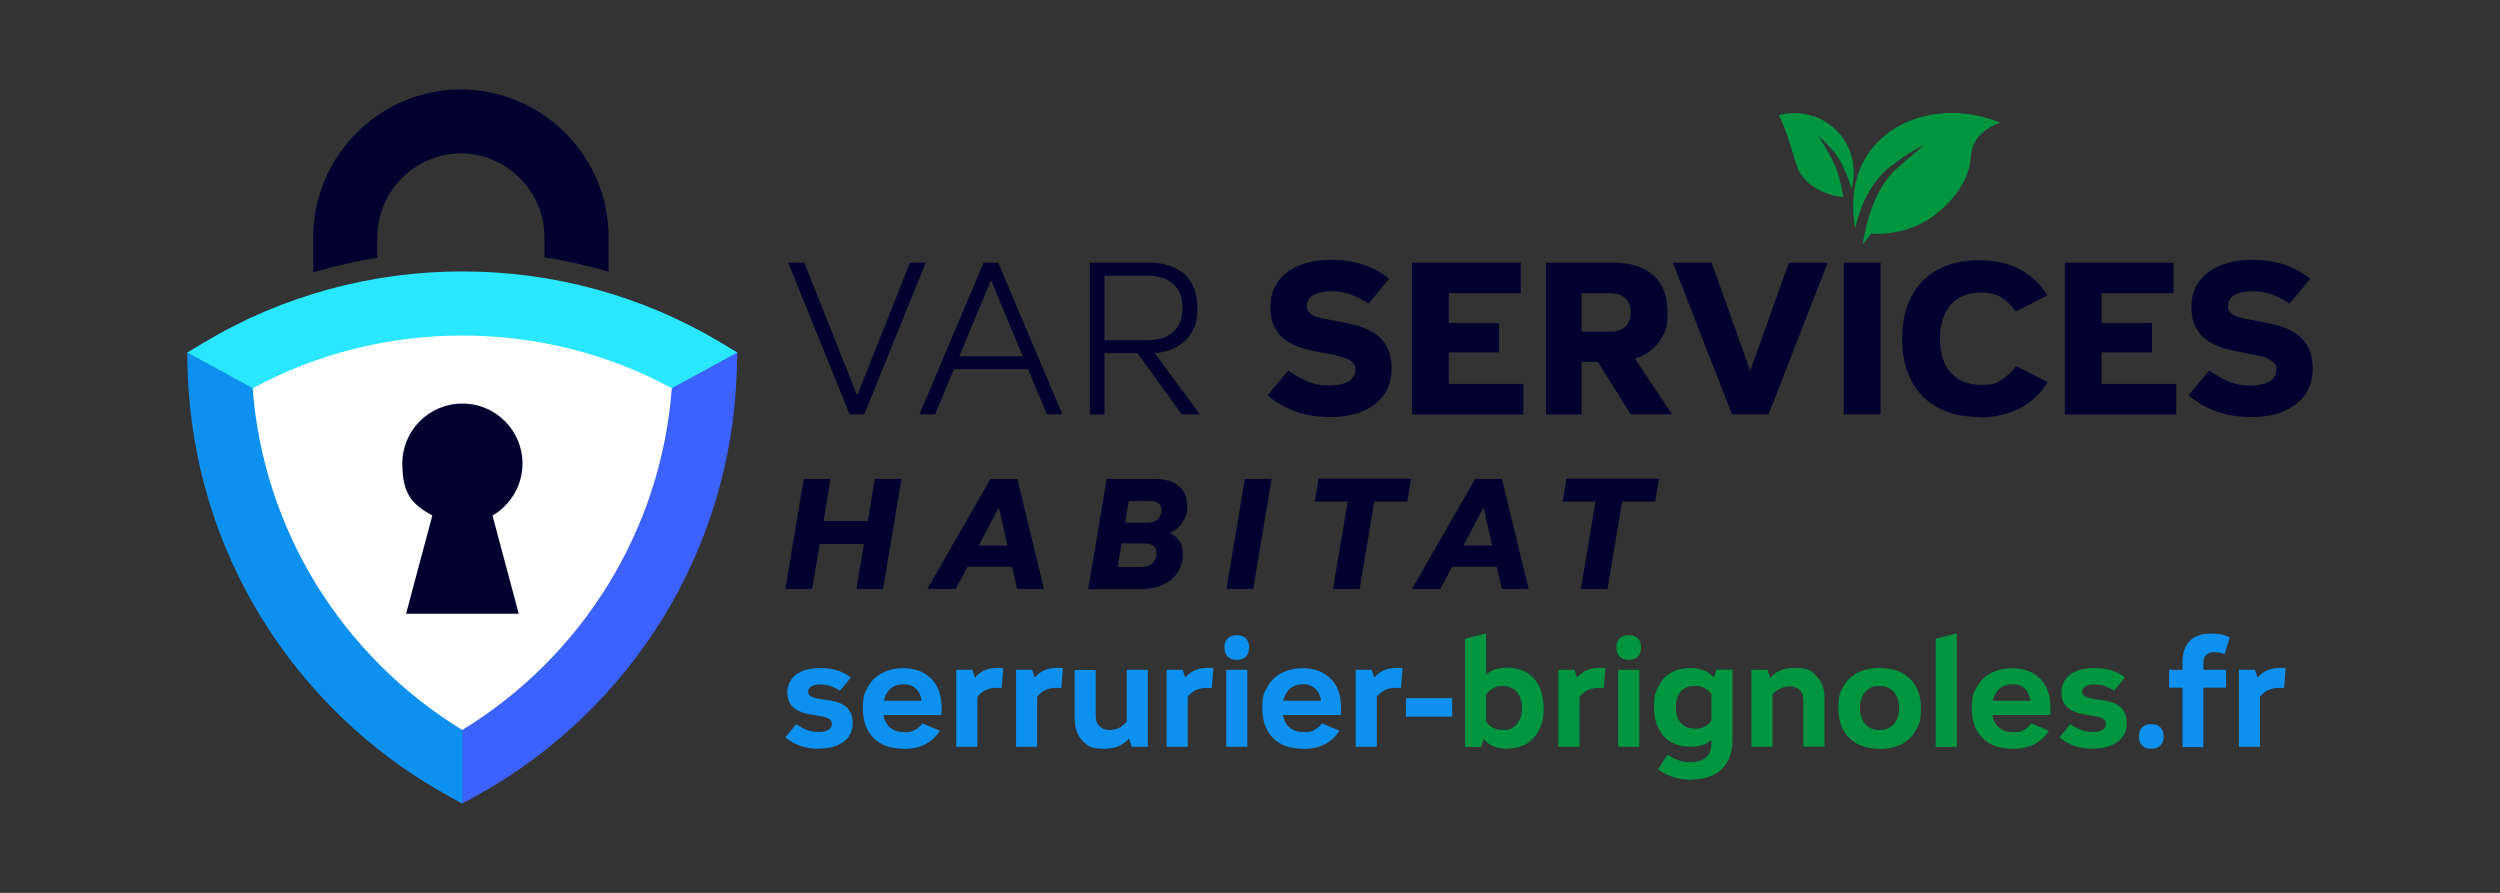 <?xml version="1.0" encoding="UTF-8"?>
<svg id="Calque_1" xmlns="http://www.w3.org/2000/svg" version="1.1" viewBox="0 0 1400 500">
  <rect x="0" y="0" width="1400" height="500" fill="#333333" stroke="none"/>
  <!-- Generator: Adobe Illustrator 29.5.1, SVG Export Plug-In . SVG Version: 2.1.0 Build 141)  -->
  <defs>
    <style>
      .st0, .st1 {
        fill: #0c91f0;
      }

      .st2, .st3 {
        fill: #00012f;
      }

      .st4 {
        fill: #29e7fe;
      }

      .st4, .st3, .st5, .st1 {
        fill-rule: evenodd;
      }

      .st6 {
        fill: #fff;
      }

      .st7 {
        fill: #009640;
      }

      .st5 {
        fill: #3b62ff;
      }
    </style>
  </defs>
  <g>
    <path class="st6" d="M258.9,418.9c-20.3-12.4-59.2-39.8-89.5-89.5-29.9-49.1-36.7-95.6-38.5-119.3,21.2-11.4,66.7-32.2,128-32.2s106.8,20.8,128,32.2c-1.9,24-8.2,64.2-31.7,107.5-30.9,57-74.7,88-96.3,101.3Z"/>
    <g>
      <path class="st1" d="M258.9,450l9.2-23.8-9.2-17.4c-33.4-20.4-61.6-48.6-82.1-82-19.7-32.3-32.3-69.5-35.3-109.3l-10.9-13.4-25.8-6.6.3,10.5c1.6,50.3,16.4,97.3,41,137.5,25.4,41.5,61.3,76,104,99.7l8.7,4.8Z"/>
      <path class="st5" d="M258.9,408.8v41.2l8.7-4.8c42.7-23.7,78.6-58.2,104-99.7,24.6-40.3,39.4-87.2,41-137.5l.3-10.5-21.7,5-15,15c-3,39.8-15.5,77-35.3,109.3-20.4,33.4-48.6,61.6-82.1,82"/>
      <path class="st4" d="M141.6,217.4c36.3-19.7,76.8-29.5,117.3-29.5s81,9.8,117.3,29.5l36.7-20-9-5.4c-44.4-26.7-94.7-40-145-40s-100.6,13.3-145,40l-9,5.4,36.7,20Z"/>
    </g>
    <path class="st3" d="M258.9,226c-18.6,0-33.6,15-33.6,33.6s6.8,23.3,16.8,29.1l-14.7,55h63.1l-14.7-55c10-5.8,16.8-16.7,16.8-29.1,0-18.5-15-33.6-33.6-33.6"/>
    <path class="st3" d="M175.4,152.5c11.8-3.5,23.8-6.2,35.9-8.2v-11.6c0-12.8,5.3-24.5,13.8-33,8.5-8.5,20.2-13.8,33-13.8s24.5,5.3,33,13.8c8.5,8.5,13.8,20.2,13.8,33v11.4c12.1,1.9,24.1,4.6,35.9,8v-19.3c0-22.8-9.3-43.4-24.3-58.4-15-15-35.7-24.3-58.4-24.3s-43.4,9.3-58.4,24.3c-15,15-24.3,35.7-24.3,58.4v19.8Z"/>
  </g>
  <g>
    <g>
      <path class="st2" d="M475.8,232l-34.4-84.9h9l29.6,74.4,29.6-74.4h8.8l-34.4,84.9h-8.2Z"/>
      <path class="st2" d="M514.9,232l35.9-84.9h8.2l35.9,84.9h-8.7l-31.2-75.2-31.3,75.2h-8.7ZM532.4,206.7v-7.2h44.9v7.2h-44.9Z"/>
      <path class="st2" d="M610.3,232v-84.9h33.1c8.6,0,15.2,2.2,20,6.5,4.7,4.3,7.1,10.6,7.1,18.8s-1.1,10-3.2,13.7c-2.1,3.7-5.2,6.6-9.3,8.7s-8.9,3-14.5,3h-30.5v-7.3h29.8c6.1,0,10.9-1.6,14.3-4.7,3.4-3.1,5.1-7.6,5.1-13.4s-1.7-10.2-5.1-13.3c-3.4-3.2-8.2-4.7-14.3-4.7h-24.3v77.7h-8.2ZM661.8,232l-25.1-34.6,8-2.3,27.2,36.9h-10Z"/>
      <path class="st2" d="M744.3,233.5c-6.7,0-12.9-1-18.6-3-5.8-2-11.1-5.1-15.9-9.1l11.6-13.9c3.2,2.3,6.6,4.3,10.3,5.9,3.7,1.7,7.9,2.5,12.6,2.5s8.2-.8,10.8-2.3c2.6-1.6,3.9-3.7,3.9-6.5s-.4-2.8-1.3-3.8c-.9-1-2.1-1.8-3.5-2.5-1.5-.6-3.2-1.2-5.2-1.6-2-.4-4.1-.8-6.3-1.3-3.3-.6-6.8-1.3-10.5-2.2-3.7-.9-7.1-2.2-10.3-4-3.2-1.8-5.7-4.3-7.6-7.5-1.9-3.2-2.9-7.3-2.9-12.6s1.4-9.9,4.2-13.8c2.8-3.9,6.7-7,11.9-9.1,5.1-2.1,11.2-3.2,18.2-3.2,12.6,0,23.4,3.5,32.2,10.6l-11.5,13.9c-3-1.9-6-3.6-9.3-4.9-3.2-1.3-7.1-2-11.4-2s-7.8.7-10.2,2.1c-2.4,1.4-3.6,3.4-3.6,6s.4,2.6,1.2,3.6c.8,1,1.9,1.7,3.3,2.3,1.4.5,3.1,1,5,1.4,1.9.4,3.9.7,6,1.1,3.4.6,6.9,1.3,10.7,2.2,3.7.9,7.2,2.3,10.4,4.1,3.2,1.9,5.8,4.4,7.8,7.7,2,3.3,3,7.6,3,12.9s-1.4,10.4-4.2,14.4c-2.8,4-6.8,7.2-12.1,9.4-5.2,2.2-11.5,3.3-18.7,3.3Z"/>
      <path class="st2" d="M790.7,232v-84.9h60.9v17.1h-40.3v16.7h28.2v16.4h-28.2v17.7h41.8v17.1h-62.4Z"/>
      <path class="st2" d="M865.8,232v-84.9h37.5c9.8,0,17.3,2.4,22.6,7.1,5.3,4.7,7.9,11.6,7.9,20.6s-1.2,10.9-3.7,15c-2.5,4.1-6,7.3-10.6,9.5-4.5,2.2-9.9,3.3-16.2,3.3h-32.5v-16.9h30.7c3.8,0,6.7-.9,8.7-2.8,2-1.9,3-4.5,3-8.1s-1-6-3-7.8c-2-1.9-4.9-2.8-8.7-2.8h-15.8v67.9h-20ZM913.2,232l-19.2-30.6,19.3-3.9,23,34.5h-23.1Z"/>
      <path class="st2" d="M969.9,232l-33.1-84.9h21.7l21.6,60.5,21.7-60.5h21.7l-33.1,84.9h-20.6Z"/>
      <path class="st2" d="M1032.5,232v-84.9h20.6v84.9h-20.6Z"/>
      <path class="st2" d="M1108.4,233.5c-8.9,0-16.6-1.7-23.1-5.2-6.5-3.5-11.5-8.5-14.9-15.1-3.5-6.6-5.2-14.4-5.2-23.6s1.7-17.1,5.2-23.6c3.5-6.6,8.4-11.6,14.9-15.1,6.5-3.5,14.2-5.2,23.1-5.2,17.1,0,29.8,6.6,38.2,19.7l-17.7,9c-2.2-3-4.8-5.6-7.8-7.6-3-2-7-3-11.9-3s-8.9,1-12.3,3.1c-3.4,2.1-6,5-7.8,8.9-1.8,3.9-2.7,8.5-2.7,13.9,0,8.1,2,14.4,6,19,4,4.5,9.6,6.8,16.9,6.8s8.8-1,11.9-3c3-2,5.6-4.5,7.8-7.5l17.7,9c-8.3,13.1-21.1,19.7-38.2,19.7Z"/>
      <path class="st2" d="M1156.3,232v-84.9h60.9v17.1h-40.3v16.7h28.2v16.4h-28.2v17.7h41.8v17.1h-62.4Z"/>
      <path class="st2" d="M1260.1,233.5c-6.7,0-12.9-1-18.6-3-5.8-2-11.1-5.1-15.9-9.1l11.6-13.9c3.2,2.3,6.6,4.3,10.3,5.9,3.7,1.7,7.9,2.5,12.6,2.5s8.2-.8,10.8-2.3c2.6-1.6,3.9-3.7,3.9-6.5s-.4-2.8-1.3-3.8c-.9-1-2.1-1.8-3.5-2.5-1.5-.6-3.2-1.2-5.2-1.6-2-.4-4.1-.8-6.3-1.3-3.3-.6-6.8-1.3-10.5-2.2-3.7-.9-7.1-2.2-10.3-4-3.2-1.8-5.7-4.3-7.6-7.5-1.9-3.2-2.9-7.3-2.9-12.6s1.4-9.9,4.2-13.8c2.8-3.9,6.7-7,11.9-9.1,5.1-2.1,11.2-3.2,18.2-3.2,12.6,0,23.4,3.5,32.2,10.6l-11.5,13.9c-2.9-1.9-6-3.6-9.3-4.9-3.2-1.3-7.1-2-11.4-2s-7.8.7-10.2,2.1c-2.4,1.4-3.6,3.4-3.6,6s.4,2.6,1.2,3.6c.8,1,1.9,1.7,3.3,2.3,1.4.5,3.1,1,5,1.4s3.9.7,6,1.1c3.4.6,6.9,1.3,10.7,2.2,3.7.9,7.2,2.3,10.4,4.1,3.2,1.9,5.8,4.4,7.8,7.7,2,3.3,3,7.6,3,12.9s-1.4,10.4-4.2,14.4c-2.8,4-6.8,7.2-12.1,9.4-5.2,2.2-11.5,3.3-18.7,3.3Z"/>
      <path class="st2" d="M439.8,329.8l10.3-61.6h15l-10.3,61.6h-15ZM454.5,304.6l2.1-12.8h33.9l-2.2,12.8h-33.9ZM479.6,329.8l10.3-61.6h14.9l-10.3,61.6h-14.9Z"/>
      <path class="st2" d="M519.3,329.8l35.4-61.6h15l14.9,61.6h-15l-10.2-45.7-24.2,45.7h-15.9ZM540,317.4v-11.9h31.4v11.9h-31.4Z"/>
      <path class="st2" d="M609.4,329.8l10.3-61.6h26.6c5.9,0,10.5,1.3,13.7,3.9,3.2,2.6,4.8,6.3,4.8,11.1s-.8,6.4-2.4,9c-1.6,2.6-3.8,4.6-6.7,6-2.8,1.4-6.2,2.2-10,2.2v-3.7c5.2,0,9.2,1.2,12.2,3.5,3,2.4,4.5,5.5,4.5,9.5,0,6.3-2.1,11.2-6.4,14.8-4.3,3.6-10.1,5.4-17.6,5.4h-29.2ZM625.9,317.5h13.4c2.6,0,4.6-.7,6.1-2.1,1.5-1.4,2.3-3.3,2.3-5.7s-.6-3-1.7-4c-1.1-.9-2.7-1.4-4.7-1.4h-20.6l1.9-11.6h20c2.4,0,4.4-.6,5.7-1.9,1.4-1.3,2.1-3,2.1-5.2s-.5-2.8-1.6-3.7c-1-.9-2.5-1.3-4.4-1.3h-12.3l-6.2,36.9Z"/>
      <path class="st2" d="M686.8,329.8l10.3-61.6h15l-10.3,61.6h-15Z"/>
      <path class="st2" d="M746.5,329.8l8.2-48.9h-18.4l2.1-12.8h51.8l-2.1,12.8h-18.5l-8.2,48.9h-14.9Z"/>
      <path class="st2" d="M790.7,329.8l35.4-61.6h15l14.9,61.6h-15l-10.2-45.7-24.2,45.7h-15.9ZM811.3,317.4v-11.9h31.4v11.9h-31.4Z"/>
      <path class="st2" d="M885.3,329.8l8.2-48.9h-18.4l2.1-12.8h51.8l-2.1,12.8h-18.5l-8.2,48.9h-14.9Z"/>
    </g>
    <g>
      <path class="st7" d="M1036.8,105.7c-1.1-4.1-2.4-7.5-3.5-9.9-1.5-3.2-3.7-8-8-12.8-2.8-3.1-7.1-6.9-7.1-6.9,7.3,11,10,18.1,10,18.1,2.8,7.6,4.1,16.4,4.1,16.2,0,0,0,0,0,0,0,0,0,0,0,0,0,0-18.9-1.2-25.6-16.2-.3-.7-1.5-4.7-4-12.6-1-3.3-1.6-5.1-2.5-7.7-1.5-4.1-3-7.3-4.1-9.4,11.6-3.2,24.1.2,32.5,8.7,8.4,8.6,11.6,21,8.2,32.6Z"/>
      <path class="st7" d="M1119.9,68.6c-28.3-11.4-58.4-3.8-72.9,16.3-12.5,17.4-9,38-8.1,42.9,3.8-16.8,10.9-26.5,17-32.3,1.1-1,2.3-1.9,3.6-2.9,6.3-4.9,12.6-8.8,18.6-11.9h0c5.3-4.6-10.7,9-15.9,13.7-7.1,6.4-15.2,18.3-19.1,42.5,1.6-2,3.1-4,4.7-6,5.6.3,22,.3,36.2-10.9,2.7-2.1,17.4-13.7,19.4-29.9.4-3.2.4-7.2,3.1-11.5,3.4-5.5,9.1-8.3,13.5-9.8Z"/>
    </g>
  </g>
  <g>
    <path class="st0" d="M458.6,419.3c-3.8,0-7.3-.5-10.4-1.6-3.1-1.1-5.9-2.7-8.4-4.8l6.1-7.4c1.8,1.3,3.8,2.4,5.8,3.2,2,.8,4.3,1.2,7,1.2s3.9-.4,5.2-1.2c1.3-.8,1.9-1.9,1.9-3.3s-.4-2-1.2-2.6c-.8-.6-1.8-1-3-1.3-1.2-.3-2.6-.6-4.2-.8-1.8-.2-3.6-.6-5.5-1-1.9-.4-3.7-1.1-5.3-1.9-1.7-.9-3-2.1-4.1-3.7-1-1.6-1.6-3.8-1.6-6.4s.8-5.2,2.3-7.3c1.5-2.1,3.6-3.6,6.4-4.7,2.7-1.1,6-1.6,9.7-1.6,7,0,12.7,1.8,17.2,5.3l-6.1,7.4c-1.5-1-3.2-1.8-5-2.5-1.8-.7-3.8-1-6.2-1s-3.6.4-4.8,1.1c-1.2.7-1.8,1.7-1.8,2.9s.4,1.9,1.1,2.4c.7.5,1.7.9,2.9,1.2,1.2.3,2.5.5,3.9.7,1.7.2,3.6.5,5.6.9,2,.4,3.9,1,5.6,1.9,1.8.9,3.2,2.2,4.2,3.9,1.1,1.7,1.6,4,1.6,6.8s-.8,5.4-2.3,7.5c-1.5,2.1-3.7,3.7-6.6,4.9-2.8,1.2-6.2,1.7-10,1.7Z"/>
    <path class="st0" d="M506,419.3c-7.2,0-12.8-2-16.8-6-4-4-6-9.6-6-16.6s.9-8.6,2.8-11.9c1.8-3.4,4.4-6,7.8-7.8,3.4-1.8,7.4-2.8,12-2.8,6.6,0,11.8,2,15.7,5.9,3.9,3.9,5.8,9.4,5.8,16.3s0,1.2,0,1.9c0,.7-.1,1.4-.2,2.1h-37.9v-8h30l-2.9,3.2c0-2.7-.4-4.9-1.2-6.8-.8-1.8-2-3.2-3.5-4.2-1.5-1-3.4-1.4-5.6-1.4s-4.5.5-6.2,1.6c-1.7,1.1-3,2.6-3.9,4.7-.9,2-1.4,4.5-1.4,7.3,0,4.3,1,7.6,3.1,9.8,2,2.3,5,3.4,8.8,3.4s4.5-.4,6.1-1.3c1.6-.9,3-2.1,4.1-3.6l9.8,4.1c-4.4,6.8-11.1,10.2-20.1,10.2Z"/>
    <path class="st0" d="M535.5,418.2v-43.1h9l2.8,8.6v34.5h-11.8ZM546.8,391l-3.7-5.2c1-3.9,2.8-6.8,5.5-8.8,2.7-2,6-3,10-3s2.2,0,3.2.3l-.9,11.1c-.5,0-1-.1-1.4-.2-.5,0-1,0-1.6,0-4.9,0-8.6,2-11.1,5.9Z"/>
    <path class="st0" d="M569,418.2v-43.1h9l2.8,8.6v34.5h-11.8ZM580.2,391l-3.7-5.2c1-3.9,2.8-6.8,5.5-8.8,2.7-2,6-3,10-3s2.2,0,3.2.3l-.9,11.1c-.5,0-1-.1-1.4-.2-.5,0-1,0-1.6,0-4.9,0-8.6,2-11.1,5.9Z"/>
    <path class="st0" d="M613.6,375.1v26c0,2.4.7,4.2,2.1,5.6,1.4,1.4,3.2,2.1,5.6,2.1,4,0,7.4-1.7,10-5.1l3.9,5.3c-3.3,6.8-8.8,10.3-16.7,10.3s-9.3-1.5-12.3-4.5c-2.9-3-4.4-7.2-4.4-12.5v-27.1h11.8ZM642.8,375.1v43.1h-9l-2.8-8.6v-34.5h11.8Z"/>
    <path class="st0" d="M653.3,418.2v-43.1h9l2.8,8.6v34.5h-11.8ZM664.5,391l-3.7-5.2c1-3.9,2.8-6.8,5.5-8.8,2.7-2,6-3,10-3s2.2,0,3.2.3l-.9,11.1c-.5,0-1-.1-1.4-.2-.5,0-1,0-1.6,0-4.9,0-8.6,2-11.1,5.9Z"/>
    <path class="st0" d="M692.6,369.5c-2.2,0-3.9-.6-5.1-1.8-1.2-1.2-1.8-2.9-1.8-5.1s.6-3.9,1.8-5.1c1.2-1.2,2.9-1.8,5.1-1.8s3.9.6,5.1,1.8c1.2,1.2,1.8,2.9,1.8,5.1s-.6,3.9-1.8,5.1c-1.2,1.2-2.9,1.8-5.1,1.8ZM686.7,418.2v-43.1h11.8v43.1h-11.8Z"/>
    <path class="st0" d="M729.7,419.3c-7.2,0-12.8-2-16.8-6-4-4-6-9.6-6-16.6s.9-8.6,2.8-11.9c1.8-3.4,4.4-6,7.8-7.8,3.4-1.8,7.4-2.8,12-2.8,6.6,0,11.8,2,15.7,5.9,3.9,3.9,5.8,9.4,5.8,16.3s0,1.2,0,1.9c0,.7-.1,1.4-.2,2.1h-37.9v-8h30l-2.9,3.2c0-2.7-.4-4.9-1.2-6.8-.8-1.8-2-3.2-3.5-4.2-1.5-1-3.4-1.4-5.6-1.4s-4.5.5-6.2,1.6c-1.7,1.1-3,2.6-3.9,4.7-.9,2-1.4,4.5-1.4,7.3,0,4.3,1,7.6,3.1,9.8,2.1,2.3,5,3.4,8.8,3.4s4.5-.4,6.1-1.3c1.6-.9,3-2.1,4.1-3.6l9.8,4.1c-4.4,6.8-11.1,10.2-20.1,10.2Z"/>
    <path class="st0" d="M759.2,418.2v-43.1h9l2.8,8.6v34.5h-11.8ZM770.4,391l-3.7-5.2c.9-3.9,2.8-6.8,5.5-8.8,2.7-2,6-3,10-3s2.2,0,3.2.3l-.9,11.1c-.5,0-1-.1-1.4-.2-.5,0-1,0-1.6,0-4.9,0-8.6,2-11.1,5.9Z"/>
    <path class="st0" d="M787.3,401.3v-10.3h25.9v10.3h-25.9Z"/>
    <path class="st7" d="M820.4,418.2v-60.5l11.8-3v55l-2.8,8.6h-9ZM844,419.3c-7.8,0-13.1-3.4-16-10.3l3.9-5.3c2.4,3.4,5.6,5.1,9.6,5.1s4.2-.5,5.8-1.5,2.8-2.4,3.7-4.2c.9-1.8,1.3-4,1.3-6.6,0-3.8-1-6.8-2.9-9-1.9-2.2-4.6-3.3-7.9-3.3s-3.8.4-5.4,1.3c-1.6.9-3,2.1-4.2,3.8l-3.9-5.3c1.4-3.4,3.5-5.9,6.1-7.6,2.6-1.7,5.9-2.5,9.8-2.5,6.4,0,11.4,2,15,6,3.7,4,5.5,9.5,5.5,16.6s-.8,8.8-2.5,12.2c-1.7,3.4-4,5.9-7,7.8-3,1.8-6.7,2.7-11,2.7Z"/>
    <path class="st7" d="M872.7,418.2v-43.1h9l2.8,8.6v34.5h-11.8ZM884,391l-3.7-5.2c.9-3.9,2.8-6.8,5.5-8.8,2.7-2,6-3,10-3s2.2,0,3.2.3l-.9,11.1c-.5,0-1-.1-1.4-.2-.5,0-1,0-1.6,0-4.9,0-8.6,2-11.1,5.9Z"/>
    <path class="st7" d="M912.1,369.5c-2.2,0-3.9-.6-5.1-1.8-1.2-1.2-1.8-2.9-1.8-5.1s.6-3.9,1.8-5.1c1.2-1.2,2.9-1.8,5.1-1.8s3.9.6,5.1,1.8c1.2,1.2,1.8,2.9,1.8,5.1s-.6,3.9-1.8,5.1c-1.2,1.2-2.9,1.8-5.1,1.8ZM906.2,418.2v-43.1h11.8v43.1h-11.8Z"/>
    <path class="st7" d="M946.7,418.2c-6.4,0-11.4-2-15-5.9-3.6-3.9-5.4-9.3-5.4-16.2s.8-8.5,2.5-11.8c1.6-3.3,4-5.8,7-7.6,3.1-1.8,6.7-2.6,10.9-2.6,7.8,0,13.2,3.4,16,10.2l-3.9,4.9c-2.4-3.4-5.6-5.1-9.6-5.1s-4.1.5-5.8,1.4c-1.6,1-2.9,2.3-3.7,4.1-.8,1.8-1.2,4-1.2,6.5,0,3.7.9,6.7,2.8,8.8,1.9,2.1,4.5,3.2,7.9,3.2s3.8-.4,5.4-1.2c1.6-.8,3-2.1,4.2-3.8l3.9,4.9c-1.4,3.4-3.4,6-6.1,7.7-2.7,1.7-6,2.5-9.9,2.5ZM947.3,436.7c-3.6,0-7-.5-10.2-1.5-3.2-1-6-2.5-8.6-4.4l5.3-8.2c1.8,1.2,3.8,2.2,5.8,3,2,.8,4.4,1.2,7,1.2,3.9,0,6.8-.9,8.8-2.7,2-1.8,3-4.4,3-7.8v-32.7l2.8-8.6h9v39.2c0,7.1-2,12.6-6,16.5-4,3.9-9.7,5.8-17,5.8Z"/>
    <path class="st7" d="M980.8,418.2v-43.1h9l2.8,8.6v34.5h-11.8ZM1009.9,418.2v-26.1c0-2.4-.7-4.3-2-5.7-1.3-1.3-3.2-2-5.7-2-4,0-7.4,1.7-10,5.1l-3.9-5.3c3.3-6.8,8.8-10.2,16.7-10.2s9.2,1.5,12.2,4.5c3,3,4.5,7.1,4.5,12.4v27.2h-11.8Z"/>
    <path class="st7" d="M1052.6,419.3c-7.3,0-12.9-2-17-6-4.1-4-6.1-9.6-6.1-16.6s.9-8.7,2.7-12.1c1.8-3.4,4.4-5.9,7.9-7.8,3.4-1.8,7.6-2.7,12.5-2.7,7.2,0,12.9,2,17,6,4.1,4,6.1,9.5,6.1,16.6s-.9,8.8-2.8,12.2c-1.8,3.4-4.5,5.9-7.9,7.8-3.4,1.8-7.6,2.7-12.4,2.7ZM1052.6,408.8c2.3,0,4.2-.5,5.8-1.5,1.6-1,2.9-2.4,3.8-4.2.9-1.8,1.3-4,1.3-6.6,0-3.8-1-6.8-2.9-9-1.9-2.2-4.6-3.3-8.1-3.3s-4.3.5-5.9,1.5c-1.6,1-2.9,2.4-3.7,4.2-.9,1.8-1.3,4-1.3,6.6,0,3.8,1,6.8,2.9,9,1.9,2.2,4.6,3.3,8.1,3.3Z"/>
    <path class="st7" d="M1084,418.2v-60.5l11.8-3v63.6h-11.8Z"/>
    <path class="st7" d="M1127,419.3c-7.2,0-12.8-2-16.8-6-4-4-6-9.6-6-16.6s.9-8.6,2.8-11.9c1.8-3.4,4.4-6,7.8-7.8,3.4-1.8,7.4-2.8,12-2.8,6.6,0,11.8,2,15.7,5.9,3.9,3.9,5.8,9.4,5.8,16.3s0,1.2,0,1.9c0,.7-.1,1.4-.2,2.1h-37.9v-8h30l-2.9,3.2c0-2.7-.4-4.9-1.2-6.8-.8-1.8-2-3.2-3.5-4.2-1.5-1-3.4-1.4-5.6-1.4s-4.5.5-6.2,1.6c-1.7,1.1-3,2.6-3.9,4.7-.9,2-1.4,4.5-1.4,7.3,0,4.3,1,7.6,3.1,9.8,2.1,2.3,5,3.4,8.8,3.4s4.5-.4,6.1-1.3c1.6-.9,3-2.1,4.1-3.6l9.8,4.1c-4.4,6.8-11.1,10.2-20.1,10.2Z"/>
    <path class="st7" d="M1172.1,419.3c-3.8,0-7.3-.5-10.4-1.6-3.1-1.1-5.9-2.7-8.4-4.8l6.1-7.4c1.8,1.3,3.8,2.4,5.8,3.2,2,.8,4.3,1.2,7,1.2s3.9-.4,5.2-1.2c1.3-.8,1.9-1.9,1.9-3.3s-.4-2-1.2-2.6c-.8-.6-1.8-1-3-1.3-1.2-.3-2.6-.6-4.2-.8-1.8-.2-3.6-.6-5.5-1-1.9-.4-3.7-1.1-5.3-1.9-1.7-.9-3-2.1-4.1-3.7-1-1.6-1.6-3.8-1.6-6.4s.8-5.2,2.3-7.3c1.5-2.1,3.6-3.6,6.4-4.7,2.7-1.1,6-1.6,9.7-1.6,7,0,12.7,1.8,17.2,5.3l-6.1,7.4c-1.5-1-3.2-1.8-5-2.5-1.8-.7-3.8-1-6.2-1s-3.6.4-4.8,1.1c-1.2.7-1.8,1.7-1.8,2.9s.4,1.9,1.1,2.4,1.7.9,2.9,1.2c1.2.3,2.5.5,3.9.7,1.7.2,3.6.5,5.6.9,2,.4,3.9,1,5.6,1.9,1.8.9,3.2,2.2,4.2,3.9,1.1,1.7,1.6,4,1.6,6.8s-.8,5.4-2.3,7.5c-1.5,2.1-3.7,3.7-6.6,4.9-2.8,1.2-6.2,1.7-10,1.7Z"/>
    <path class="st0" d="M1204.7,419.3c-2.2,0-3.9-.6-5.1-1.8-1.2-1.2-1.8-2.9-1.8-5.1s.6-3.9,1.8-5.1c1.2-1.2,2.9-1.8,5.1-1.8s3.9.6,5.1,1.8c1.2,1.2,1.8,2.9,1.8,5.1s-.6,3.9-1.8,5.1c-1.2,1.2-2.9,1.8-5.1,1.8Z"/>
    <path class="st0" d="M1214.7,385.1v-10h31.9v10h-31.9ZM1222.2,418.2v-47.6c0-5.1,1.4-9,4.1-11.7s6.7-4.1,11.7-4.1,7.5.7,10.7,2.1l-2.9,9.4c-.8-.4-1.7-.6-2.6-.8-.9-.2-1.9-.3-3.1-.3-2,0-3.6.5-4.6,1.5-1.1,1-1.6,2.5-1.6,4.5v47.2h-11.8Z"/>
    <path class="st0" d="M1253.8,418.2v-43.1h9l2.8,8.6v34.5h-11.8ZM1265,391l-3.7-5.2c.9-3.9,2.8-6.8,5.5-8.8,2.7-2,6-3,10-3s2.2,0,3.2.3l-.9,11.1c-.5,0-1-.1-1.4-.2-.5,0-1,0-1.6,0-4.9,0-8.6,2-11.1,5.9Z"/>
  </g>
</svg>